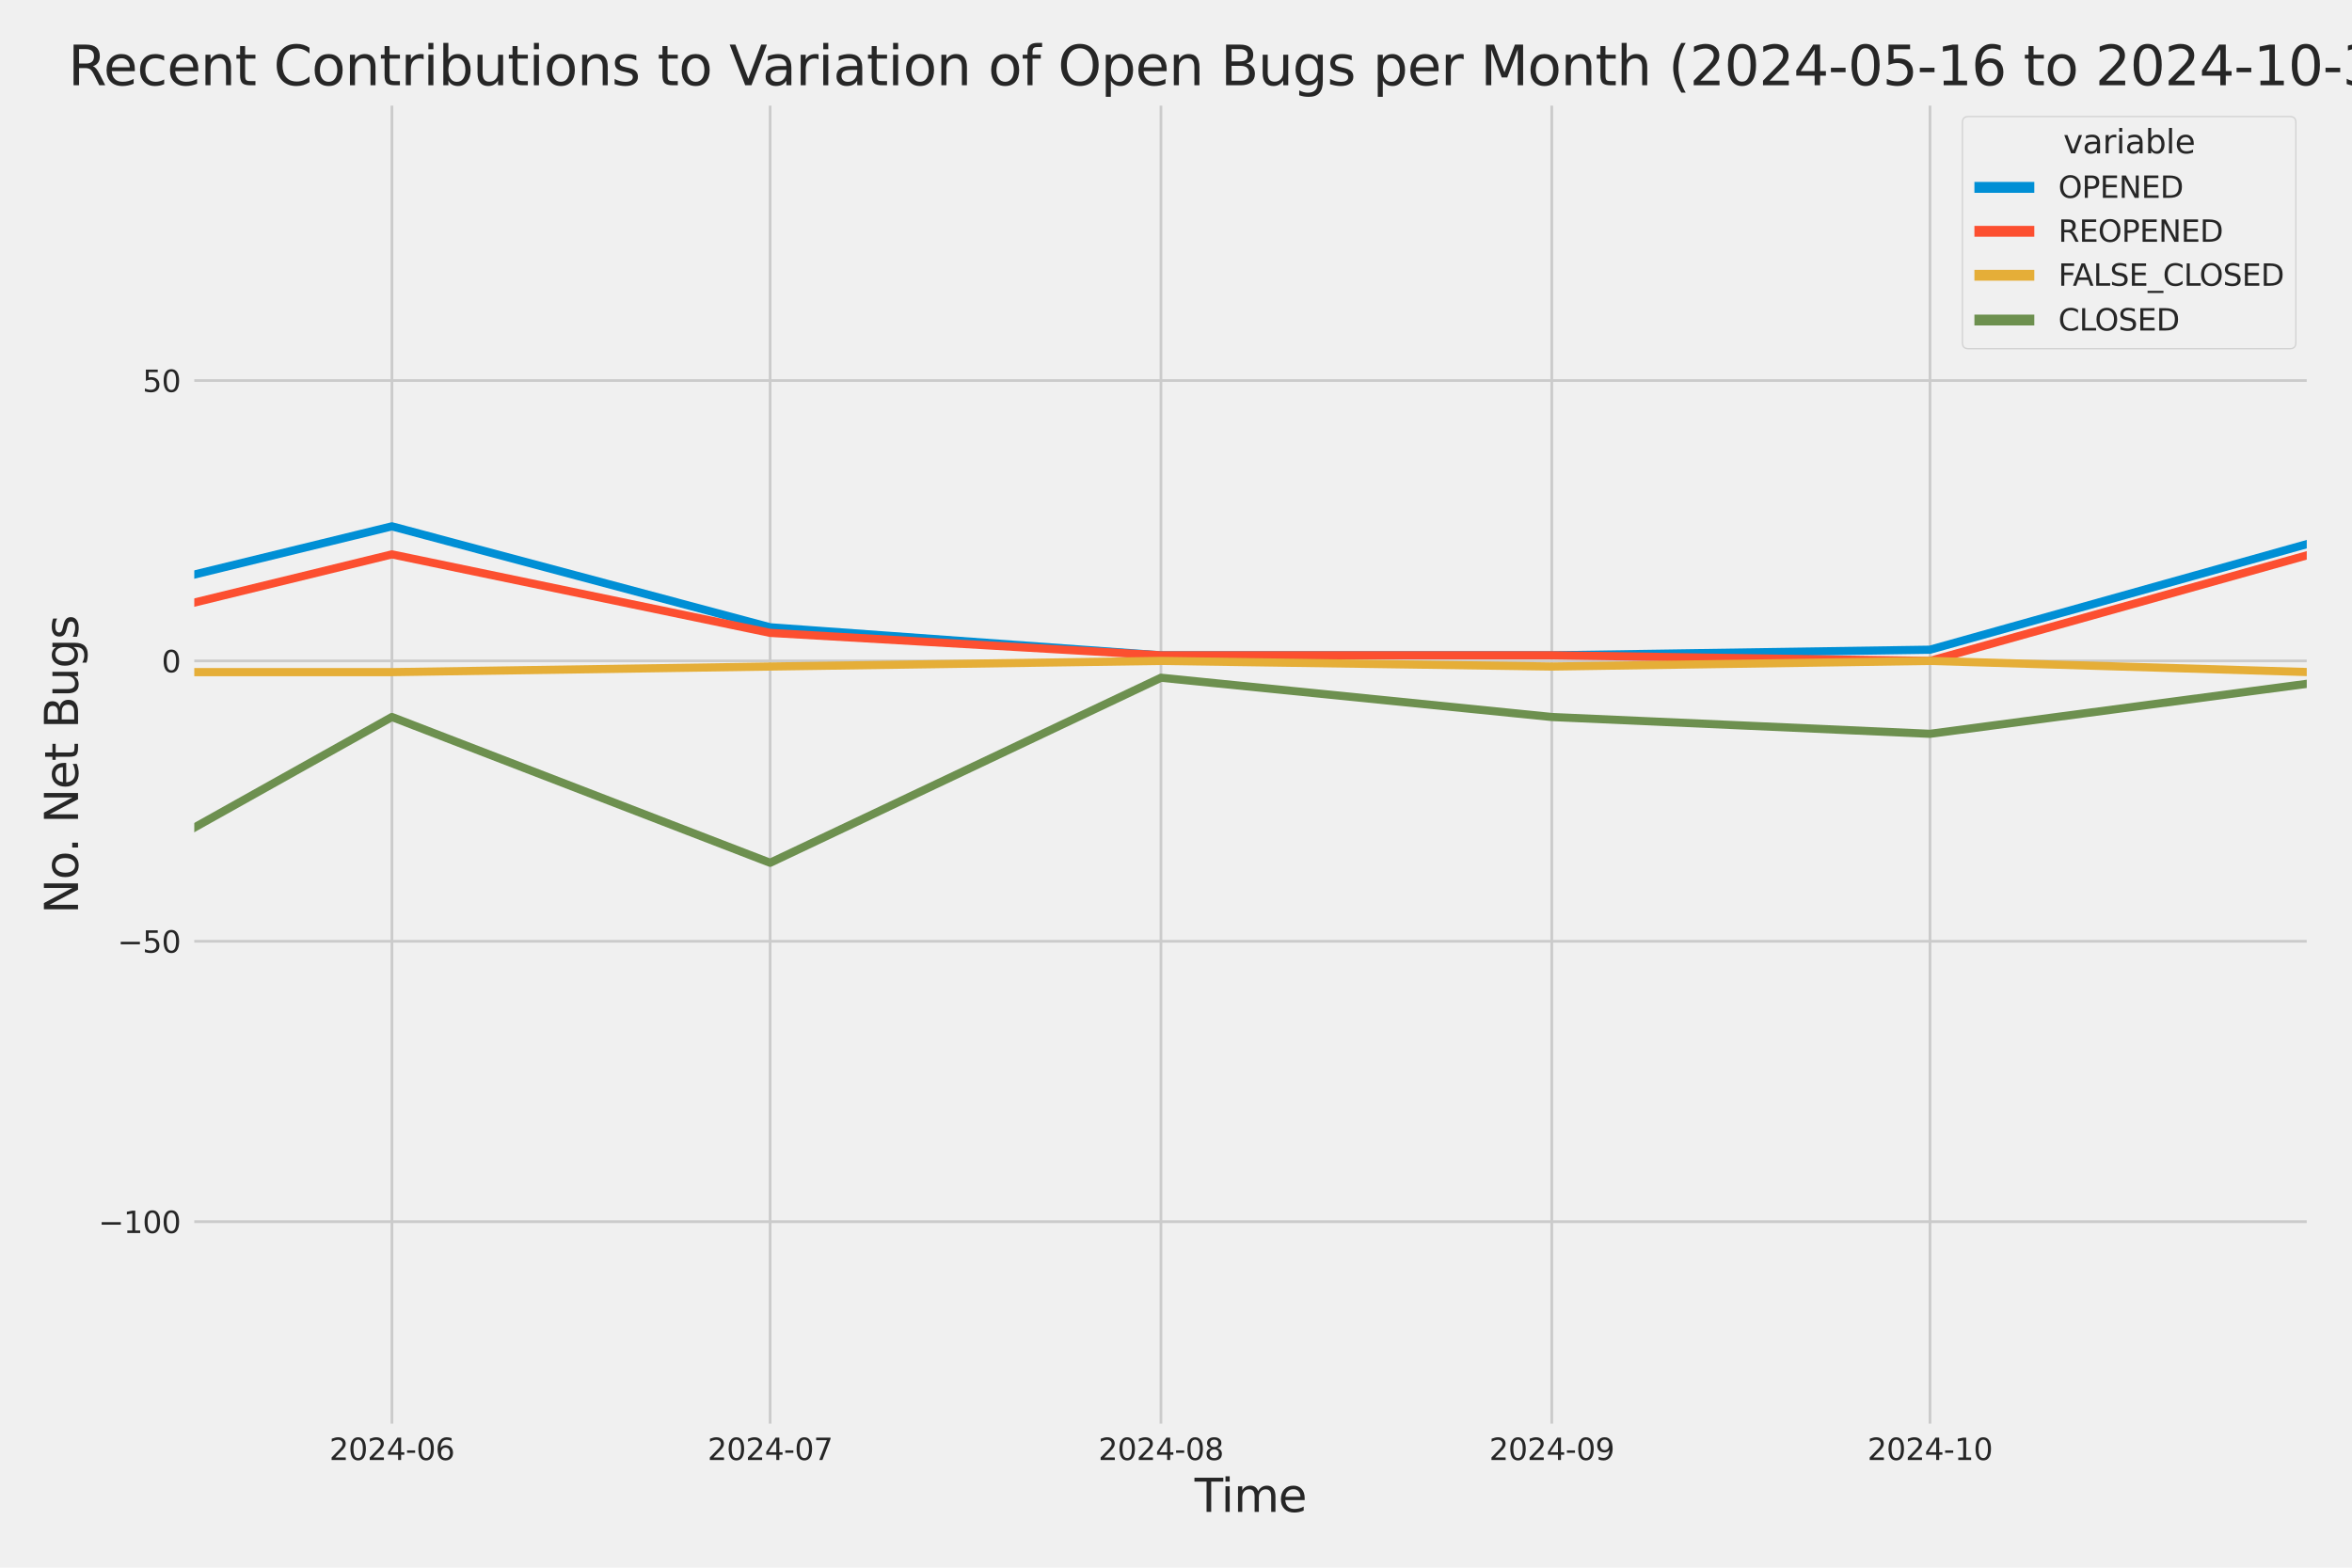 <?xml version="1.0" encoding="utf-8" standalone="no"?>
<!DOCTYPE svg PUBLIC "-//W3C//DTD SVG 1.1//EN"
  "http://www.w3.org/Graphics/SVG/1.1/DTD/svg11.dtd">
<svg xmlns:xlink="http://www.w3.org/1999/xlink" width="864pt" height="576pt" viewBox="0 0 864 576" xmlns="http://www.w3.org/2000/svg" version="1.1">
 <defs>
  <style type="text/css">*{stroke-linejoin: round; stroke-linecap: butt}</style>
 </defs>
 <g id="figure_1">
  <g id="patch_1">
   <path d="M 0 576 
L 864 576 
L 864 0 
L 0 0 
z
" style="fill: #f0f0f0"/>
  </g>
  <g id="axes_1">
   <g id="patch_2">
    <path d="M 69.87 524.58 
L 848.88 524.58 
L 848.88 37.32 
L 69.87 37.32 
z
" style="fill: #f0f0f0"/>
   </g>
   <g id="matplotlib.axis_1">
    <g id="xtick_1">
     <g id="line2d_1">
      <path d="M 143.97 524.58 
L 143.97 37.32 
" clip-path="url(#p9ae5515820)" style="fill: none; stroke: #cbcbcb"/>
     </g>
     <g id="text_1">
      <!-- 2024-06 -->
      <g style="fill: #262626" transform="translate(120.989 536.438)scale(0.11 -0.11)">
       <defs>
        <path id="DejaVuSans-32" d="M 1228 531 
L 3431 531 
L 3431 0 
L 469 0 
L 469 531 
Q 828 903 1448 1529 
Q 2069 2156 2228 2338 
Q 2531 2678 2651 2914 
Q 2772 3150 2772 3378 
Q 2772 3750 2511 3984 
Q 2250 4219 1831 4219 
Q 1534 4219 1204 4116 
Q 875 4013 500 3803 
L 500 4441 
Q 881 4594 1212 4672 
Q 1544 4750 1819 4750 
Q 2544 4750 2975 4387 
Q 3406 4025 3406 3419 
Q 3406 3131 3298 2873 
Q 3191 2616 2906 2266 
Q 2828 2175 2409 1742 
Q 1991 1309 1228 531 
z
" transform="scale(0.016)"/>
        <path id="DejaVuSans-30" d="M 2034 4250 
Q 1547 4250 1301 3770 
Q 1056 3291 1056 2328 
Q 1056 1369 1301 889 
Q 1547 409 2034 409 
Q 2525 409 2770 889 
Q 3016 1369 3016 2328 
Q 3016 3291 2770 3770 
Q 2525 4250 2034 4250 
z
M 2034 4750 
Q 2819 4750 3233 4129 
Q 3647 3509 3647 2328 
Q 3647 1150 3233 529 
Q 2819 -91 2034 -91 
Q 1250 -91 836 529 
Q 422 1150 422 2328 
Q 422 3509 836 4129 
Q 1250 4750 2034 4750 
z
" transform="scale(0.016)"/>
        <path id="DejaVuSans-34" d="M 2419 4116 
L 825 1625 
L 2419 1625 
L 2419 4116 
z
M 2253 4666 
L 3047 4666 
L 3047 1625 
L 3713 1625 
L 3713 1100 
L 3047 1100 
L 3047 0 
L 2419 0 
L 2419 1100 
L 313 1100 
L 313 1709 
L 2253 4666 
z
" transform="scale(0.016)"/>
        <path id="DejaVuSans-2d" d="M 313 2009 
L 1997 2009 
L 1997 1497 
L 313 1497 
L 313 2009 
z
" transform="scale(0.016)"/>
        <path id="DejaVuSans-36" d="M 2113 2584 
Q 1688 2584 1439 2293 
Q 1191 2003 1191 1497 
Q 1191 994 1439 701 
Q 1688 409 2113 409 
Q 2538 409 2786 701 
Q 3034 994 3034 1497 
Q 3034 2003 2786 2293 
Q 2538 2584 2113 2584 
z
M 3366 4563 
L 3366 3988 
Q 3128 4100 2886 4159 
Q 2644 4219 2406 4219 
Q 1781 4219 1451 3797 
Q 1122 3375 1075 2522 
Q 1259 2794 1537 2939 
Q 1816 3084 2150 3084 
Q 2853 3084 3261 2657 
Q 3669 2231 3669 1497 
Q 3669 778 3244 343 
Q 2819 -91 2113 -91 
Q 1303 -91 875 529 
Q 447 1150 447 2328 
Q 447 3434 972 4092 
Q 1497 4750 2381 4750 
Q 2619 4750 2861 4703 
Q 3103 4656 3366 4563 
z
" transform="scale(0.016)"/>
       </defs>
       <use xlink:href="#DejaVuSans-32"/>
       <use xlink:href="#DejaVuSans-30" x="63.623"/>
       <use xlink:href="#DejaVuSans-32" x="127.246"/>
       <use xlink:href="#DejaVuSans-34" x="190.869"/>
       <use xlink:href="#DejaVuSans-2d" x="254.492"/>
       <use xlink:href="#DejaVuSans-30" x="290.576"/>
       <use xlink:href="#DejaVuSans-36" x="354.199"/>
      </g>
     </g>
    </g>
    <g id="xtick_2">
     <g id="line2d_2">
      <path d="M 282.906 524.58 
L 282.906 37.32 
" clip-path="url(#p9ae5515820)" style="fill: none; stroke: #cbcbcb"/>
     </g>
     <g id="text_2">
      <!-- 2024-07 -->
      <g style="fill: #262626" transform="translate(259.926 536.438)scale(0.11 -0.11)">
       <defs>
        <path id="DejaVuSans-37" d="M 525 4666 
L 3525 4666 
L 3525 4397 
L 1831 0 
L 1172 0 
L 2766 4134 
L 525 4134 
L 525 4666 
z
" transform="scale(0.016)"/>
       </defs>
       <use xlink:href="#DejaVuSans-32"/>
       <use xlink:href="#DejaVuSans-30" x="63.623"/>
       <use xlink:href="#DejaVuSans-32" x="127.246"/>
       <use xlink:href="#DejaVuSans-34" x="190.869"/>
       <use xlink:href="#DejaVuSans-2d" x="254.492"/>
       <use xlink:href="#DejaVuSans-30" x="290.576"/>
       <use xlink:href="#DejaVuSans-37" x="354.199"/>
      </g>
     </g>
    </g>
    <g id="xtick_3">
     <g id="line2d_3">
      <path d="M 426.474 524.58 
L 426.474 37.32 
" clip-path="url(#p9ae5515820)" style="fill: none; stroke: #cbcbcb"/>
     </g>
     <g id="text_3">
      <!-- 2024-08 -->
      <g style="fill: #262626" transform="translate(403.493 536.438)scale(0.11 -0.11)">
       <defs>
        <path id="DejaVuSans-38" d="M 2034 2216 
Q 1584 2216 1326 1975 
Q 1069 1734 1069 1313 
Q 1069 891 1326 650 
Q 1584 409 2034 409 
Q 2484 409 2743 651 
Q 3003 894 3003 1313 
Q 3003 1734 2745 1975 
Q 2488 2216 2034 2216 
z
M 1403 2484 
Q 997 2584 770 2862 
Q 544 3141 544 3541 
Q 544 4100 942 4425 
Q 1341 4750 2034 4750 
Q 2731 4750 3128 4425 
Q 3525 4100 3525 3541 
Q 3525 3141 3298 2862 
Q 3072 2584 2669 2484 
Q 3125 2378 3379 2068 
Q 3634 1759 3634 1313 
Q 3634 634 3220 271 
Q 2806 -91 2034 -91 
Q 1263 -91 848 271 
Q 434 634 434 1313 
Q 434 1759 690 2068 
Q 947 2378 1403 2484 
z
M 1172 3481 
Q 1172 3119 1398 2916 
Q 1625 2713 2034 2713 
Q 2441 2713 2670 2916 
Q 2900 3119 2900 3481 
Q 2900 3844 2670 4047 
Q 2441 4250 2034 4250 
Q 1625 4250 1398 4047 
Q 1172 3844 1172 3481 
z
" transform="scale(0.016)"/>
       </defs>
       <use xlink:href="#DejaVuSans-32"/>
       <use xlink:href="#DejaVuSans-30" x="63.623"/>
       <use xlink:href="#DejaVuSans-32" x="127.246"/>
       <use xlink:href="#DejaVuSans-34" x="190.869"/>
       <use xlink:href="#DejaVuSans-2d" x="254.492"/>
       <use xlink:href="#DejaVuSans-30" x="290.576"/>
       <use xlink:href="#DejaVuSans-38" x="354.199"/>
      </g>
     </g>
    </g>
    <g id="xtick_4">
     <g id="line2d_4">
      <path d="M 570.042 524.58 
L 570.042 37.32 
" clip-path="url(#p9ae5515820)" style="fill: none; stroke: #cbcbcb"/>
     </g>
     <g id="text_4">
      <!-- 2024-09 -->
      <g style="fill: #262626" transform="translate(547.061 536.438)scale(0.11 -0.11)">
       <defs>
        <path id="DejaVuSans-39" d="M 703 97 
L 703 672 
Q 941 559 1184 500 
Q 1428 441 1663 441 
Q 2288 441 2617 861 
Q 2947 1281 2994 2138 
Q 2813 1869 2534 1725 
Q 2256 1581 1919 1581 
Q 1219 1581 811 2004 
Q 403 2428 403 3163 
Q 403 3881 828 4315 
Q 1253 4750 1959 4750 
Q 2769 4750 3195 4129 
Q 3622 3509 3622 2328 
Q 3622 1225 3098 567 
Q 2575 -91 1691 -91 
Q 1453 -91 1209 -44 
Q 966 3 703 97 
z
M 1959 2075 
Q 2384 2075 2632 2365 
Q 2881 2656 2881 3163 
Q 2881 3666 2632 3958 
Q 2384 4250 1959 4250 
Q 1534 4250 1286 3958 
Q 1038 3666 1038 3163 
Q 1038 2656 1286 2365 
Q 1534 2075 1959 2075 
z
" transform="scale(0.016)"/>
       </defs>
       <use xlink:href="#DejaVuSans-32"/>
       <use xlink:href="#DejaVuSans-30" x="63.623"/>
       <use xlink:href="#DejaVuSans-32" x="127.246"/>
       <use xlink:href="#DejaVuSans-34" x="190.869"/>
       <use xlink:href="#DejaVuSans-2d" x="254.492"/>
       <use xlink:href="#DejaVuSans-30" x="290.576"/>
       <use xlink:href="#DejaVuSans-39" x="354.199"/>
      </g>
     </g>
    </g>
    <g id="xtick_5">
     <g id="line2d_5">
      <path d="M 708.978 524.58 
L 708.978 37.32 
" clip-path="url(#p9ae5515820)" style="fill: none; stroke: #cbcbcb"/>
     </g>
     <g id="text_5">
      <!-- 2024-10 -->
      <g style="fill: #262626" transform="translate(685.998 536.438)scale(0.11 -0.11)">
       <defs>
        <path id="DejaVuSans-31" d="M 794 531 
L 1825 531 
L 1825 4091 
L 703 3866 
L 703 4441 
L 1819 4666 
L 2450 4666 
L 2450 531 
L 3481 531 
L 3481 0 
L 794 0 
L 794 531 
z
" transform="scale(0.016)"/>
       </defs>
       <use xlink:href="#DejaVuSans-32"/>
       <use xlink:href="#DejaVuSans-30" x="63.623"/>
       <use xlink:href="#DejaVuSans-32" x="127.246"/>
       <use xlink:href="#DejaVuSans-34" x="190.869"/>
       <use xlink:href="#DejaVuSans-2d" x="254.492"/>
       <use xlink:href="#DejaVuSans-31" x="290.576"/>
       <use xlink:href="#DejaVuSans-30" x="354.199"/>
      </g>
     </g>
    </g>
    <g id="text_6">
     <!-- Time -->
     <g style="fill: #262626" transform="translate(438.823 555.491)scale(0.168 -0.168)">
      <defs>
       <path id="DejaVuSans-54" d="M -19 4666 
L 3928 4666 
L 3928 4134 
L 2272 4134 
L 2272 0 
L 1638 0 
L 1638 4134 
L -19 4134 
L -19 4666 
z
" transform="scale(0.016)"/>
       <path id="DejaVuSans-69" d="M 603 3500 
L 1178 3500 
L 1178 0 
L 603 0 
L 603 3500 
z
M 603 4863 
L 1178 4863 
L 1178 4134 
L 603 4134 
L 603 4863 
z
" transform="scale(0.016)"/>
       <path id="DejaVuSans-6d" d="M 3328 2828 
Q 3544 3216 3844 3400 
Q 4144 3584 4550 3584 
Q 5097 3584 5394 3201 
Q 5691 2819 5691 2113 
L 5691 0 
L 5113 0 
L 5113 2094 
Q 5113 2597 4934 2840 
Q 4756 3084 4391 3084 
Q 3944 3084 3684 2787 
Q 3425 2491 3425 1978 
L 3425 0 
L 2847 0 
L 2847 2094 
Q 2847 2600 2669 2842 
Q 2491 3084 2119 3084 
Q 1678 3084 1418 2786 
Q 1159 2488 1159 1978 
L 1159 0 
L 581 0 
L 581 3500 
L 1159 3500 
L 1159 2956 
Q 1356 3278 1631 3431 
Q 1906 3584 2284 3584 
Q 2666 3584 2933 3390 
Q 3200 3197 3328 2828 
z
" transform="scale(0.016)"/>
       <path id="DejaVuSans-65" d="M 3597 1894 
L 3597 1613 
L 953 1613 
Q 991 1019 1311 708 
Q 1631 397 2203 397 
Q 2534 397 2845 478 
Q 3156 559 3463 722 
L 3463 178 
Q 3153 47 2828 -22 
Q 2503 -91 2169 -91 
Q 1331 -91 842 396 
Q 353 884 353 1716 
Q 353 2575 817 3079 
Q 1281 3584 2069 3584 
Q 2775 3584 3186 3129 
Q 3597 2675 3597 1894 
z
M 3022 2063 
Q 3016 2534 2758 2815 
Q 2500 3097 2075 3097 
Q 1594 3097 1305 2825 
Q 1016 2553 972 2059 
L 3022 2063 
z
" transform="scale(0.016)"/>
      </defs>
      <use xlink:href="#DejaVuSans-54"/>
      <use xlink:href="#DejaVuSans-69" x="57.959"/>
      <use xlink:href="#DejaVuSans-6d" x="85.742"/>
      <use xlink:href="#DejaVuSans-65" x="183.154"/>
     </g>
    </g>
   </g>
   <g id="matplotlib.axis_2">
    <g id="ytick_1">
     <g id="line2d_6">
      <path d="M 69.87 448.864 
L 848.88 448.864 
" clip-path="url(#p9ae5515820)" style="fill: none; stroke: #cbcbcb"/>
     </g>
     <g id="text_7">
      <!-- −100 -->
      <g style="fill: #262626" transform="translate(36.156 453.043)scale(0.11 -0.11)">
       <defs>
        <path id="DejaVuSans-2212" d="M 678 2272 
L 4684 2272 
L 4684 1741 
L 678 1741 
L 678 2272 
z
" transform="scale(0.016)"/>
       </defs>
       <use xlink:href="#DejaVuSans-2212"/>
       <use xlink:href="#DejaVuSans-31" x="83.789"/>
       <use xlink:href="#DejaVuSans-30" x="147.412"/>
       <use xlink:href="#DejaVuSans-30" x="211.035"/>
      </g>
     </g>
    </g>
    <g id="ytick_2">
     <g id="line2d_7">
      <path d="M 69.87 345.849 
L 848.88 345.849 
" clip-path="url(#p9ae5515820)" style="fill: none; stroke: #cbcbcb"/>
     </g>
     <g id="text_8">
      <!-- −50 -->
      <g style="fill: #262626" transform="translate(43.155 350.028)scale(0.11 -0.11)">
       <defs>
        <path id="DejaVuSans-35" d="M 691 4666 
L 3169 4666 
L 3169 4134 
L 1269 4134 
L 1269 2991 
Q 1406 3038 1543 3061 
Q 1681 3084 1819 3084 
Q 2600 3084 3056 2656 
Q 3513 2228 3513 1497 
Q 3513 744 3044 326 
Q 2575 -91 1722 -91 
Q 1428 -91 1123 -41 
Q 819 9 494 109 
L 494 744 
Q 775 591 1075 516 
Q 1375 441 1709 441 
Q 2250 441 2565 725 
Q 2881 1009 2881 1497 
Q 2881 1984 2565 2268 
Q 2250 2553 1709 2553 
Q 1456 2553 1204 2497 
Q 953 2441 691 2322 
L 691 4666 
z
" transform="scale(0.016)"/>
       </defs>
       <use xlink:href="#DejaVuSans-2212"/>
       <use xlink:href="#DejaVuSans-35" x="83.789"/>
       <use xlink:href="#DejaVuSans-30" x="147.412"/>
      </g>
     </g>
    </g>
    <g id="ytick_3">
     <g id="line2d_8">
      <path d="M 69.87 242.835 
L 848.88 242.835 
" clip-path="url(#p9ae5515820)" style="fill: none; stroke: #cbcbcb"/>
     </g>
     <g id="text_9">
      <!-- 0 -->
      <g style="fill: #262626" transform="translate(59.371 247.014)scale(0.11 -0.11)">
       <use xlink:href="#DejaVuSans-30"/>
      </g>
     </g>
    </g>
    <g id="ytick_4">
     <g id="line2d_9">
      <path d="M 69.87 139.82 
L 848.88 139.82 
" clip-path="url(#p9ae5515820)" style="fill: none; stroke: #cbcbcb"/>
     </g>
     <g id="text_10">
      <!-- 50 -->
      <g style="fill: #262626" transform="translate(52.373 143.999)scale(0.11 -0.11)">
       <use xlink:href="#DejaVuSans-35"/>
       <use xlink:href="#DejaVuSans-30" x="63.623"/>
      </g>
     </g>
    </g>
    <g id="text_11">
     <!-- No. Net Bugs -->
     <g style="fill: #262626" transform="translate(28.662 335.777)rotate(-90)scale(0.168 -0.168)">
      <defs>
       <path id="DejaVuSans-4e" d="M 628 4666 
L 1478 4666 
L 3547 763 
L 3547 4666 
L 4159 4666 
L 4159 0 
L 3309 0 
L 1241 3903 
L 1241 0 
L 628 0 
L 628 4666 
z
" transform="scale(0.016)"/>
       <path id="DejaVuSans-6f" d="M 1959 3097 
Q 1497 3097 1228 2736 
Q 959 2375 959 1747 
Q 959 1119 1226 758 
Q 1494 397 1959 397 
Q 2419 397 2687 759 
Q 2956 1122 2956 1747 
Q 2956 2369 2687 2733 
Q 2419 3097 1959 3097 
z
M 1959 3584 
Q 2709 3584 3137 3096 
Q 3566 2609 3566 1747 
Q 3566 888 3137 398 
Q 2709 -91 1959 -91 
Q 1206 -91 779 398 
Q 353 888 353 1747 
Q 353 2609 779 3096 
Q 1206 3584 1959 3584 
z
" transform="scale(0.016)"/>
       <path id="DejaVuSans-2e" d="M 684 794 
L 1344 794 
L 1344 0 
L 684 0 
L 684 794 
z
" transform="scale(0.016)"/>
       <path id="DejaVuSans-20" transform="scale(0.016)"/>
       <path id="DejaVuSans-74" d="M 1172 4494 
L 1172 3500 
L 2356 3500 
L 2356 3053 
L 1172 3053 
L 1172 1153 
Q 1172 725 1289 603 
Q 1406 481 1766 481 
L 2356 481 
L 2356 0 
L 1766 0 
Q 1100 0 847 248 
Q 594 497 594 1153 
L 594 3053 
L 172 3053 
L 172 3500 
L 594 3500 
L 594 4494 
L 1172 4494 
z
" transform="scale(0.016)"/>
       <path id="DejaVuSans-42" d="M 1259 2228 
L 1259 519 
L 2272 519 
Q 2781 519 3026 730 
Q 3272 941 3272 1375 
Q 3272 1813 3026 2020 
Q 2781 2228 2272 2228 
L 1259 2228 
z
M 1259 4147 
L 1259 2741 
L 2194 2741 
Q 2656 2741 2882 2914 
Q 3109 3088 3109 3444 
Q 3109 3797 2882 3972 
Q 2656 4147 2194 4147 
L 1259 4147 
z
M 628 4666 
L 2241 4666 
Q 2963 4666 3353 4366 
Q 3744 4066 3744 3513 
Q 3744 3084 3544 2831 
Q 3344 2578 2956 2516 
Q 3422 2416 3680 2098 
Q 3938 1781 3938 1306 
Q 3938 681 3513 340 
Q 3088 0 2303 0 
L 628 0 
L 628 4666 
z
" transform="scale(0.016)"/>
       <path id="DejaVuSans-75" d="M 544 1381 
L 544 3500 
L 1119 3500 
L 1119 1403 
Q 1119 906 1312 657 
Q 1506 409 1894 409 
Q 2359 409 2629 706 
Q 2900 1003 2900 1516 
L 2900 3500 
L 3475 3500 
L 3475 0 
L 2900 0 
L 2900 538 
Q 2691 219 2414 64 
Q 2138 -91 1772 -91 
Q 1169 -91 856 284 
Q 544 659 544 1381 
z
M 1991 3584 
L 1991 3584 
z
" transform="scale(0.016)"/>
       <path id="DejaVuSans-67" d="M 2906 1791 
Q 2906 2416 2648 2759 
Q 2391 3103 1925 3103 
Q 1463 3103 1205 2759 
Q 947 2416 947 1791 
Q 947 1169 1205 825 
Q 1463 481 1925 481 
Q 2391 481 2648 825 
Q 2906 1169 2906 1791 
z
M 3481 434 
Q 3481 -459 3084 -895 
Q 2688 -1331 1869 -1331 
Q 1566 -1331 1297 -1286 
Q 1028 -1241 775 -1147 
L 775 -588 
Q 1028 -725 1275 -790 
Q 1522 -856 1778 -856 
Q 2344 -856 2625 -561 
Q 2906 -266 2906 331 
L 2906 616 
Q 2728 306 2450 153 
Q 2172 0 1784 0 
Q 1141 0 747 490 
Q 353 981 353 1791 
Q 353 2603 747 3093 
Q 1141 3584 1784 3584 
Q 2172 3584 2450 3431 
Q 2728 3278 2906 2969 
L 2906 3500 
L 3481 3500 
L 3481 434 
z
" transform="scale(0.016)"/>
       <path id="DejaVuSans-73" d="M 2834 3397 
L 2834 2853 
Q 2591 2978 2328 3040 
Q 2066 3103 1784 3103 
Q 1356 3103 1142 2972 
Q 928 2841 928 2578 
Q 928 2378 1081 2264 
Q 1234 2150 1697 2047 
L 1894 2003 
Q 2506 1872 2764 1633 
Q 3022 1394 3022 966 
Q 3022 478 2636 193 
Q 2250 -91 1575 -91 
Q 1294 -91 989 -36 
Q 684 19 347 128 
L 347 722 
Q 666 556 975 473 
Q 1284 391 1588 391 
Q 1994 391 2212 530 
Q 2431 669 2431 922 
Q 2431 1156 2273 1281 
Q 2116 1406 1581 1522 
L 1381 1569 
Q 847 1681 609 1914 
Q 372 2147 372 2553 
Q 372 3047 722 3315 
Q 1072 3584 1716 3584 
Q 2034 3584 2315 3537 
Q 2597 3491 2834 3397 
z
" transform="scale(0.016)"/>
      </defs>
      <use xlink:href="#DejaVuSans-4e"/>
      <use xlink:href="#DejaVuSans-6f" x="74.805"/>
      <use xlink:href="#DejaVuSans-2e" x="134.236"/>
      <use xlink:href="#DejaVuSans-20" x="166.023"/>
      <use xlink:href="#DejaVuSans-4e" x="197.811"/>
      <use xlink:href="#DejaVuSans-65" x="272.615"/>
      <use xlink:href="#DejaVuSans-74" x="334.139"/>
      <use xlink:href="#DejaVuSans-20" x="373.348"/>
      <use xlink:href="#DejaVuSans-42" x="405.135"/>
      <use xlink:href="#DejaVuSans-75" x="473.738"/>
      <use xlink:href="#DejaVuSans-67" x="537.117"/>
      <use xlink:href="#DejaVuSans-73" x="600.594"/>
     </g>
    </g>
   </g>
   <g id="PolyCollection_1">
    <path d="M -13388.454 228.412 
L -13388.454 228.412 
L -13249.518 226.352 
L -13105.95 230.473 
L -12962.382 238.714 
L -12823.446 162.483 
L -12679.878 189.267 
L -12540.941 185.146 
L -12397.373 213.99 
L -12253.806 121.277 
L -12124.131 207.809 
L -11980.564 185.146 
L -11841.627 205.749 
L -11698.059 189.267 
L -11559.123 172.784 
L -11415.555 220.171 
L -11271.987 218.111 
L -11133.05 224.292 
L -10989.483 98.614 
L -10850.546 176.905 
L -10706.978 220.171 
L -10563.41 224.292 
L -10433.736 226.352 
L -10290.168 230.473 
L -10151.232 211.93 
L -10007.664 213.99 
L -9868.727 216.051 
L -9725.16 220.171 
L -9581.592 216.051 
L -9442.655 230.473 
L -9299.087 170.724 
L -9160.151 183.086 
L -9016.583 216.051 
L -8873.015 230.473 
L -8743.341 203.689 
L -8599.773 201.629 
L -8460.837 193.387 
L -8317.269 148.061 
L -8178.332 98.614 
L -8034.764 193.387 
L -7891.197 191.327 
L -7752.26 203.689 
L -7608.692 205.749 
L -7469.756 158.362 
L -7326.188 84.192 
L -7182.62 197.508 
L -7048.315 209.87 
L -6904.747 183.086 
L -6765.81 226.352 
L -6622.242 176.905 
L -6483.306 183.086 
L -6339.738 110.976 
L -6196.17 199.568 
L -6057.234 150.121 
L -5913.666 168.664 
L -5774.729 181.026 
L -5631.161 59.468 
L -5487.594 164.543 
L -5357.919 178.965 
L -5214.352 158.362 
L -5075.415 172.784 
L -4931.847 170.724 
L -4792.911 172.784 
L -4649.343 166.604 
L -4505.775 185.146 
L -4366.838 178.965 
L -4223.271 139.82 
L -4084.334 61.528 
L -3940.766 187.207 
L -3797.198 172.784 
L -3667.524 205.749 
L -3523.957 92.433 
L -3385.02 106.855 
L -3241.452 170.724 
L -3102.516 127.458 
L -2958.948 160.423 
L -2815.38 185.146 
L -2676.443 187.207 
L -2532.875 205.749 
L -2393.939 209.87 
L -2250.371 226.352 
L -2106.803 216.051 
L -1977.129 220.171 
L -1833.561 216.051 
L -1694.625 220.171 
L -1551.057 220.171 
L -1412.12 205.749 
L -1268.553 218.111 
L -1124.985 228.412 
L -986.048 236.654 
L -842.48 222.232 
L -703.544 197.508 
L -559.976 213.99 
L -416.408 238.714 
L -282.103 242.835 
L -138.535 187.207 
L 0.402 228.412 
L 143.969 193.387 
L 282.906 230.473 
L 426.474 240.774 
L 570.042 240.774 
L 708.978 238.714 
L 848.687 199.568 
L 848.687 199.568 
L 848.687 199.568 
L 708.978 238.714 
L 570.042 240.774 
L 426.474 240.774 
L 282.906 230.473 
L 143.969 193.387 
L 0.402 228.412 
L -138.535 187.207 
L -282.103 242.835 
L -416.408 238.714 
L -559.976 213.99 
L -703.544 197.508 
L -842.48 222.232 
L -986.048 236.654 
L -1124.985 228.412 
L -1268.553 218.111 
L -1412.12 205.749 
L -1551.057 220.171 
L -1694.625 220.171 
L -1833.561 216.051 
L -1977.129 220.171 
L -2106.803 216.051 
L -2250.371 226.352 
L -2393.939 209.87 
L -2532.875 205.749 
L -2676.443 187.207 
L -2815.38 185.146 
L -2958.948 160.423 
L -3102.516 127.458 
L -3241.452 170.724 
L -3385.02 106.855 
L -3523.957 92.433 
L -3667.524 205.749 
L -3797.198 172.784 
L -3940.766 187.207 
L -4084.334 61.528 
L -4223.271 139.82 
L -4366.838 178.965 
L -4505.775 185.146 
L -4649.343 166.604 
L -4792.911 172.784 
L -4931.847 170.724 
L -5075.415 172.784 
L -5214.352 158.362 
L -5357.919 178.965 
L -5487.594 164.543 
L -5631.161 59.468 
L -5774.729 181.026 
L -5913.666 168.664 
L -6057.234 150.121 
L -6196.17 199.568 
L -6339.738 110.976 
L -6483.306 183.086 
L -6622.242 176.905 
L -6765.81 226.352 
L -6904.747 183.086 
L -7048.315 209.87 
L -7182.62 197.508 
L -7326.188 84.192 
L -7469.756 158.362 
L -7608.692 205.749 
L -7752.26 203.689 
L -7891.197 191.327 
L -8034.764 193.387 
L -8178.332 98.614 
L -8317.269 148.061 
L -8460.837 193.387 
L -8599.773 201.629 
L -8743.341 203.689 
L -8873.015 230.473 
L -9016.583 216.051 
L -9160.151 183.086 
L -9299.087 170.724 
L -9442.655 230.473 
L -9581.592 216.051 
L -9725.16 220.171 
L -9868.727 216.051 
L -10007.664 213.99 
L -10151.232 211.93 
L -10290.168 230.473 
L -10433.736 226.352 
L -10563.41 224.292 
L -10706.978 220.171 
L -10850.546 176.905 
L -10989.483 98.614 
L -11133.05 224.292 
L -11271.987 218.111 
L -11415.555 220.171 
L -11559.123 172.784 
L -11698.059 189.267 
L -11841.627 205.749 
L -11980.564 185.146 
L -12124.131 207.809 
L -12253.806 121.277 
L -12397.373 213.99 
L -12540.941 185.146 
L -12679.878 189.267 
L -12823.446 162.483 
L -12962.382 238.714 
L -13105.95 230.473 
L -13249.518 226.352 
L -13388.454 228.412 
z
" clip-path="url(#p9ae5515820)" style="fill: #008fd5; fill-opacity: 0.2; stroke: #008fd5; stroke-opacity: 0.2; stroke-width: 0.5"/>
   </g>
   <g id="PolyCollection_2">
    <path d="M -13388.454 242.835 
L -13388.454 242.835 
L -13249.518 242.835 
L -13105.95 242.835 
L -12962.382 242.835 
L -12823.446 242.835 
L -12679.878 236.654 
L -12540.941 242.835 
L -12397.373 242.835 
L -12253.806 236.654 
L -12124.131 242.835 
L -11980.564 242.835 
L -11841.627 238.714 
L -11698.059 242.835 
L -11559.123 240.774 
L -11415.555 242.835 
L -11271.987 238.714 
L -11133.05 240.774 
L -10989.483 207.809 
L -10850.546 230.473 
L -10706.978 242.835 
L -10563.41 242.835 
L -10433.736 242.835 
L -10290.168 242.835 
L -10151.232 242.835 
L -10007.664 240.774 
L -9868.727 242.835 
L -9725.16 242.835 
L -9581.592 238.714 
L -9442.655 238.714 
L -9299.087 242.835 
L -9160.151 242.835 
L -9016.583 238.714 
L -8873.015 242.835 
L -8743.341 236.654 
L -8599.773 242.835 
L -8460.837 242.835 
L -8317.269 230.473 
L -8178.332 218.111 
L -8034.764 238.714 
L -7891.197 240.774 
L -7752.26 240.774 
L -7608.692 232.533 
L -7469.756 238.714 
L -7326.188 224.292 
L -7182.62 242.835 
L -7048.315 242.835 
L -6904.747 240.774 
L -6765.81 242.835 
L -6622.242 242.835 
L -6483.306 238.714 
L -6339.738 236.654 
L -6196.17 238.714 
L -6057.234 242.835 
L -5913.666 234.593 
L -5774.729 232.533 
L -5631.161 240.774 
L -5487.594 234.593 
L -5357.919 232.533 
L -5214.352 218.111 
L -5075.415 224.292 
L -4931.847 240.774 
L -4792.911 240.774 
L -4649.343 236.654 
L -4505.775 234.593 
L -4366.838 242.835 
L -4223.271 213.99 
L -4084.334 242.835 
L -3940.766 216.051 
L -3797.198 240.774 
L -3667.524 234.593 
L -3523.957 234.593 
L -3385.02 232.533 
L -3241.452 242.835 
L -3102.516 201.629 
L -2958.948 230.473 
L -2815.38 232.533 
L -2676.443 224.292 
L -2532.875 226.352 
L -2393.939 224.292 
L -2250.371 240.774 
L -2106.803 232.533 
L -1977.129 238.714 
L -1833.561 230.473 
L -1694.625 242.835 
L -1551.057 234.593 
L -1412.12 240.774 
L -1268.553 242.835 
L -1124.985 242.835 
L -986.048 242.835 
L -842.48 242.835 
L -703.544 242.835 
L -559.976 242.835 
L -416.408 242.835 
L -282.103 242.835 
L -138.535 242.835 
L 0.402 238.714 
L 143.969 203.689 
L 282.906 232.533 
L 426.474 240.774 
L 570.042 240.774 
L 708.978 242.835 
L 848.687 203.689 
L 848.687 203.689 
L 848.687 203.689 
L 708.978 242.835 
L 570.042 240.774 
L 426.474 240.774 
L 282.906 232.533 
L 143.969 203.689 
L 0.402 238.714 
L -138.535 242.835 
L -282.103 242.835 
L -416.408 242.835 
L -559.976 242.835 
L -703.544 242.835 
L -842.48 242.835 
L -986.048 242.835 
L -1124.985 242.835 
L -1268.553 242.835 
L -1412.12 240.774 
L -1551.057 234.593 
L -1694.625 242.835 
L -1833.561 230.473 
L -1977.129 238.714 
L -2106.803 232.533 
L -2250.371 240.774 
L -2393.939 224.292 
L -2532.875 226.352 
L -2676.443 224.292 
L -2815.38 232.533 
L -2958.948 230.473 
L -3102.516 201.629 
L -3241.452 242.835 
L -3385.02 232.533 
L -3523.957 234.593 
L -3667.524 234.593 
L -3797.198 240.774 
L -3940.766 216.051 
L -4084.334 242.835 
L -4223.271 213.99 
L -4366.838 242.835 
L -4505.775 234.593 
L -4649.343 236.654 
L -4792.911 240.774 
L -4931.847 240.774 
L -5075.415 224.292 
L -5214.352 218.111 
L -5357.919 232.533 
L -5487.594 234.593 
L -5631.161 240.774 
L -5774.729 232.533 
L -5913.666 234.593 
L -6057.234 242.835 
L -6196.17 238.714 
L -6339.738 236.654 
L -6483.306 238.714 
L -6622.242 242.835 
L -6765.81 242.835 
L -6904.747 240.774 
L -7048.315 242.835 
L -7182.62 242.835 
L -7326.188 224.292 
L -7469.756 238.714 
L -7608.692 232.533 
L -7752.26 240.774 
L -7891.197 240.774 
L -8034.764 238.714 
L -8178.332 218.111 
L -8317.269 230.473 
L -8460.837 242.835 
L -8599.773 242.835 
L -8743.341 236.654 
L -8873.015 242.835 
L -9016.583 238.714 
L -9160.151 242.835 
L -9299.087 242.835 
L -9442.655 238.714 
L -9581.592 238.714 
L -9725.16 242.835 
L -9868.727 242.835 
L -10007.664 240.774 
L -10151.232 242.835 
L -10290.168 242.835 
L -10433.736 242.835 
L -10563.41 242.835 
L -10706.978 242.835 
L -10850.546 230.473 
L -10989.483 207.809 
L -11133.05 240.774 
L -11271.987 238.714 
L -11415.555 242.835 
L -11559.123 240.774 
L -11698.059 242.835 
L -11841.627 238.714 
L -11980.564 242.835 
L -12124.131 242.835 
L -12253.806 236.654 
L -12397.373 242.835 
L -12540.941 242.835 
L -12679.878 236.654 
L -12823.446 242.835 
L -12962.382 242.835 
L -13105.95 242.835 
L -13249.518 242.835 
L -13388.454 242.835 
z
" clip-path="url(#p9ae5515820)" style="fill: #fc4f30; fill-opacity: 0.2; stroke: #fc4f30; stroke-opacity: 0.2; stroke-width: 0.5"/>
   </g>
   <g id="PolyCollection_3">
    <path d="M -13388.454 242.835 
L -13388.454 242.835 
L -13249.518 242.835 
L -13105.95 242.835 
L -12962.382 242.835 
L -12823.446 242.835 
L -12679.878 246.955 
L -12540.941 242.835 
L -12397.373 242.835 
L -12253.806 246.955 
L -12124.131 242.835 
L -11980.564 242.835 
L -11841.627 246.955 
L -11698.059 242.835 
L -11559.123 242.835 
L -11415.555 242.835 
L -11271.987 244.895 
L -11133.05 244.895 
L -10989.483 269.618 
L -10850.546 246.955 
L -10706.978 242.835 
L -10563.41 242.835 
L -10433.736 242.835 
L -10290.168 242.835 
L -10151.232 242.835 
L -10007.664 244.895 
L -9868.727 242.835 
L -9725.16 242.835 
L -9581.592 244.895 
L -9442.655 244.895 
L -9299.087 242.835 
L -9160.151 242.835 
L -9016.583 242.835 
L -8873.015 242.835 
L -8743.341 246.955 
L -8599.773 242.835 
L -8460.837 242.835 
L -8317.269 251.076 
L -8178.332 265.498 
L -8034.764 246.955 
L -7891.197 244.895 
L -7752.26 242.835 
L -7608.692 246.955 
L -7469.756 246.955 
L -7326.188 257.257 
L -7182.62 242.835 
L -7048.315 242.835 
L -6904.747 244.895 
L -6765.81 242.835 
L -6622.242 242.835 
L -6483.306 242.835 
L -6339.738 249.015 
L -6196.17 244.895 
L -6057.234 242.835 
L -5913.666 249.015 
L -5774.729 242.835 
L -5631.161 244.895 
L -5487.594 246.955 
L -5357.919 251.076 
L -5214.352 255.196 
L -5075.415 255.196 
L -4931.847 244.895 
L -4792.911 244.895 
L -4649.343 246.955 
L -4505.775 244.895 
L -4366.838 242.835 
L -4223.271 257.257 
L -4084.334 242.835 
L -3940.766 253.136 
L -3797.198 244.895 
L -3667.524 251.076 
L -3523.957 246.955 
L -3385.02 246.955 
L -3241.452 242.835 
L -3102.516 281.98 
L -2958.948 249.015 
L -2815.38 249.015 
L -2676.443 251.076 
L -2532.875 246.955 
L -2393.939 257.257 
L -2250.371 244.895 
L -2106.803 244.895 
L -1977.129 242.835 
L -1833.561 251.076 
L -1694.625 242.835 
L -1551.057 244.895 
L -1412.12 242.835 
L -1268.553 242.835 
L -1124.985 242.835 
L -986.048 242.835 
L -842.48 242.835 
L -703.544 242.835 
L -559.976 242.835 
L -416.408 242.835 
L -282.103 242.835 
L -138.535 242.835 
L 0.402 246.955 
L 143.969 246.955 
L 282.906 244.895 
L 426.474 242.835 
L 570.042 244.895 
L 708.978 242.835 
L 848.687 246.955 
L 848.687 246.955 
L 848.687 246.955 
L 708.978 242.835 
L 570.042 244.895 
L 426.474 242.835 
L 282.906 244.895 
L 143.969 246.955 
L 0.402 246.955 
L -138.535 242.835 
L -282.103 242.835 
L -416.408 242.835 
L -559.976 242.835 
L -703.544 242.835 
L -842.48 242.835 
L -986.048 242.835 
L -1124.985 242.835 
L -1268.553 242.835 
L -1412.12 242.835 
L -1551.057 244.895 
L -1694.625 242.835 
L -1833.561 251.076 
L -1977.129 242.835 
L -2106.803 244.895 
L -2250.371 244.895 
L -2393.939 257.257 
L -2532.875 246.955 
L -2676.443 251.076 
L -2815.38 249.015 
L -2958.948 249.015 
L -3102.516 281.98 
L -3241.452 242.835 
L -3385.02 246.955 
L -3523.957 246.955 
L -3667.524 251.076 
L -3797.198 244.895 
L -3940.766 253.136 
L -4084.334 242.835 
L -4223.271 257.257 
L -4366.838 242.835 
L -4505.775 244.895 
L -4649.343 246.955 
L -4792.911 244.895 
L -4931.847 244.895 
L -5075.415 255.196 
L -5214.352 255.196 
L -5357.919 251.076 
L -5487.594 246.955 
L -5631.161 244.895 
L -5774.729 242.835 
L -5913.666 249.015 
L -6057.234 242.835 
L -6196.17 244.895 
L -6339.738 249.015 
L -6483.306 242.835 
L -6622.242 242.835 
L -6765.81 242.835 
L -6904.747 244.895 
L -7048.315 242.835 
L -7182.62 242.835 
L -7326.188 257.257 
L -7469.756 246.955 
L -7608.692 246.955 
L -7752.26 242.835 
L -7891.197 244.895 
L -8034.764 246.955 
L -8178.332 265.498 
L -8317.269 251.076 
L -8460.837 242.835 
L -8599.773 242.835 
L -8743.341 246.955 
L -8873.015 242.835 
L -9016.583 242.835 
L -9160.151 242.835 
L -9299.087 242.835 
L -9442.655 244.895 
L -9581.592 244.895 
L -9725.16 242.835 
L -9868.727 242.835 
L -10007.664 244.895 
L -10151.232 242.835 
L -10290.168 242.835 
L -10433.736 242.835 
L -10563.41 242.835 
L -10706.978 242.835 
L -10850.546 246.955 
L -10989.483 269.618 
L -11133.05 244.895 
L -11271.987 244.895 
L -11415.555 242.835 
L -11559.123 242.835 
L -11698.059 242.835 
L -11841.627 246.955 
L -11980.564 242.835 
L -12124.131 242.835 
L -12253.806 246.955 
L -12397.373 242.835 
L -12540.941 242.835 
L -12679.878 246.955 
L -12823.446 242.835 
L -12962.382 242.835 
L -13105.95 242.835 
L -13249.518 242.835 
L -13388.454 242.835 
z
" clip-path="url(#p9ae5515820)" style="fill: #e5ae38; fill-opacity: 0.2; stroke: #e5ae38; stroke-opacity: 0.2; stroke-width: 0.5"/>
   </g>
   <g id="PolyCollection_4">
    <path d="M -13388.454 249.015 
L -13388.454 249.015 
L -13249.518 259.317 
L -13105.95 246.955 
L -12962.382 242.835 
L -12823.446 288.161 
L -12679.878 300.523 
L -12540.941 265.498 
L -12397.373 269.618 
L -12253.806 331.427 
L -12124.131 290.221 
L -11980.564 312.885 
L -11841.627 277.86 
L -11698.059 298.463 
L -11559.123 284.04 
L -11415.555 255.196 
L -11271.987 253.136 
L -11133.05 253.136 
L -10989.483 407.658 
L -10850.546 261.377 
L -10706.978 255.196 
L -10563.41 244.895 
L -10433.736 249.015 
L -10290.168 244.895 
L -10151.232 358.211 
L -10007.664 255.196 
L -9868.727 249.015 
L -9725.16 249.015 
L -9581.592 269.618 
L -9442.655 257.257 
L -9299.087 263.437 
L -9160.151 294.342 
L -9016.583 257.257 
L -8873.015 261.377 
L -8743.341 281.98 
L -8599.773 263.437 
L -8460.837 265.498 
L -8317.269 306.704 
L -8178.332 420.02 
L -8034.764 310.824 
L -7891.197 296.402 
L -7752.26 259.317 
L -7608.692 265.498 
L -7469.756 341.729 
L -7326.188 422.08 
L -7182.62 269.618 
L -7048.315 279.92 
L -6904.747 277.86 
L -6765.81 288.161 
L -6622.242 306.704 
L -6483.306 395.296 
L -6339.738 347.91 
L -6196.17 261.377 
L -6057.234 308.764 
L -5913.666 380.874 
L -5774.729 269.618 
L -5631.161 284.04 
L -5487.594 325.246 
L -5357.919 308.764 
L -5214.352 302.583 
L -5075.415 339.668 
L -4931.847 296.402 
L -4792.911 413.839 
L -4649.343 312.885 
L -4505.775 360.271 
L -4366.838 310.824 
L -4223.271 308.764 
L -4084.334 436.502 
L -3940.766 319.065 
L -3797.198 308.764 
L -3667.524 277.86 
L -3523.957 319.065 
L -3385.02 317.005 
L -3241.452 387.055 
L -3102.516 502.432 
L -2958.948 286.101 
L -2815.38 319.065 
L -2676.443 335.548 
L -2532.875 267.558 
L -2393.939 308.764 
L -2250.371 298.463 
L -2106.803 279.92 
L -1977.129 261.377 
L -1833.561 277.86 
L -1694.625 246.955 
L -1551.057 251.076 
L -1412.12 275.799 
L -1268.553 277.86 
L -1124.985 257.257 
L -986.048 246.955 
L -842.48 246.955 
L -703.544 281.98 
L -559.976 242.835 
L -416.408 253.136 
L -282.103 255.196 
L -138.535 267.558 
L 0.402 343.789 
L 143.969 263.437 
L 282.906 317.005 
L 426.474 249.015 
L 570.042 263.437 
L 708.978 269.618 
L 848.687 251.076 
L 848.687 251.076 
L 848.687 251.076 
L 708.978 269.618 
L 570.042 263.437 
L 426.474 249.015 
L 282.906 317.005 
L 143.969 263.437 
L 0.402 343.789 
L -138.535 267.558 
L -282.103 255.196 
L -416.408 253.136 
L -559.976 242.835 
L -703.544 281.98 
L -842.48 246.955 
L -986.048 246.955 
L -1124.985 257.257 
L -1268.553 277.86 
L -1412.12 275.799 
L -1551.057 251.076 
L -1694.625 246.955 
L -1833.561 277.86 
L -1977.129 261.377 
L -2106.803 279.92 
L -2250.371 298.463 
L -2393.939 308.764 
L -2532.875 267.558 
L -2676.443 335.548 
L -2815.38 319.065 
L -2958.948 286.101 
L -3102.516 502.432 
L -3241.452 387.055 
L -3385.02 317.005 
L -3523.957 319.065 
L -3667.524 277.86 
L -3797.198 308.764 
L -3940.766 319.065 
L -4084.334 436.502 
L -4223.271 308.764 
L -4366.838 310.824 
L -4505.775 360.271 
L -4649.343 312.885 
L -4792.911 413.839 
L -4931.847 296.402 
L -5075.415 339.668 
L -5214.352 302.583 
L -5357.919 308.764 
L -5487.594 325.246 
L -5631.161 284.04 
L -5774.729 269.618 
L -5913.666 380.874 
L -6057.234 308.764 
L -6196.17 261.377 
L -6339.738 347.91 
L -6483.306 395.296 
L -6622.242 306.704 
L -6765.81 288.161 
L -6904.747 277.86 
L -7048.315 279.92 
L -7182.62 269.618 
L -7326.188 422.08 
L -7469.756 341.729 
L -7608.692 265.498 
L -7752.26 259.317 
L -7891.197 296.402 
L -8034.764 310.824 
L -8178.332 420.02 
L -8317.269 306.704 
L -8460.837 265.498 
L -8599.773 263.437 
L -8743.341 281.98 
L -8873.015 261.377 
L -9016.583 257.257 
L -9160.151 294.342 
L -9299.087 263.437 
L -9442.655 257.257 
L -9581.592 269.618 
L -9725.16 249.015 
L -9868.727 249.015 
L -10007.664 255.196 
L -10151.232 358.211 
L -10290.168 244.895 
L -10433.736 249.015 
L -10563.41 244.895 
L -10706.978 255.196 
L -10850.546 261.377 
L -10989.483 407.658 
L -11133.05 253.136 
L -11271.987 253.136 
L -11415.555 255.196 
L -11559.123 284.04 
L -11698.059 298.463 
L -11841.627 277.86 
L -11980.564 312.885 
L -12124.131 290.221 
L -12253.806 331.427 
L -12397.373 269.618 
L -12540.941 265.498 
L -12679.878 300.523 
L -12823.446 288.161 
L -12962.382 242.835 
L -13105.95 246.955 
L -13249.518 259.317 
L -13388.454 249.015 
z
" clip-path="url(#p9ae5515820)" style="fill: #6d904f; fill-opacity: 0.2; stroke: #6d904f; stroke-opacity: 0.2; stroke-width: 0.5"/>
   </g>
   <g id="line2d_10">
    <path d="M -1 227.997 
L 0.402 228.412 
L 143.969 193.387 
L 282.906 230.473 
L 426.474 240.774 
L 570.042 240.774 
L 708.978 238.714 
L 848.687 199.568 
" clip-path="url(#p9ae5515820)" style="fill: none; stroke: #008fd5; stroke-width: 3"/>
   </g>
   <g id="line2d_11">
    <path d="M -1 238.756 
L 0.402 238.714 
L 143.969 203.689 
L 282.906 232.533 
L 426.474 240.774 
L 570.042 240.774 
L 708.978 242.835 
L 848.687 203.689 
" clip-path="url(#p9ae5515820)" style="fill: none; stroke: #fc4f30; stroke-width: 3"/>
   </g>
   <g id="line2d_12">
    <path d="M -1 246.914 
L 0.402 246.955 
L 143.969 246.955 
L 282.906 244.895 
L 426.474 242.835 
L 570.042 244.895 
L 708.978 242.835 
L 848.687 246.955 
" clip-path="url(#p9ae5515820)" style="fill: none; stroke: #e5ae38; stroke-width: 3"/>
   </g>
   <g id="line2d_13">
    <path d="M -1 343.02 
L 0.402 343.789 
L 143.969 263.437 
L 282.906 317.005 
L 426.474 249.015 
L 570.042 263.437 
L 708.978 269.618 
L 848.687 251.076 
" clip-path="url(#p9ae5515820)" style="fill: none; stroke: #6d904f; stroke-width: 3"/>
   </g>
   <g id="line2d_14"/>
   <g id="line2d_15"/>
   <g id="line2d_16"/>
   <g id="line2d_17"/>
   <g id="patch_3">
    <path d="M 69.87 524.58 
L 69.87 37.32 
" style="fill: none; stroke: #f0f0f0; stroke-width: 3; stroke-linejoin: miter; stroke-linecap: square"/>
   </g>
   <g id="patch_4">
    <path d="M 848.88 524.58 
L 848.88 37.32 
" style="fill: none; stroke: #f0f0f0; stroke-width: 3; stroke-linejoin: miter; stroke-linecap: square"/>
   </g>
   <g id="patch_5">
    <path d="M 69.87 524.58 
L 848.88 524.58 
" style="fill: none; stroke: #f0f0f0; stroke-width: 3; stroke-linejoin: miter; stroke-linecap: square"/>
   </g>
   <g id="patch_6">
    <path d="M 69.87 37.32 
L 848.88 37.32 
" style="fill: none; stroke: #f0f0f0; stroke-width: 3; stroke-linejoin: miter; stroke-linecap: square"/>
   </g>
   <g id="text_12">
    <!-- Recent Contributions to Variation of Open Bugs per Month (2024-05-16 to 2024-10-31) -->
    <g style="fill: #262626" transform="translate(25.017 31.32)scale(0.2 -0.2)">
     <defs>
      <path id="DejaVuSans-52" d="M 2841 2188 
Q 3044 2119 3236 1894 
Q 3428 1669 3622 1275 
L 4263 0 
L 3584 0 
L 2988 1197 
Q 2756 1666 2539 1819 
Q 2322 1972 1947 1972 
L 1259 1972 
L 1259 0 
L 628 0 
L 628 4666 
L 2053 4666 
Q 2853 4666 3247 4331 
Q 3641 3997 3641 3322 
Q 3641 2881 3436 2590 
Q 3231 2300 2841 2188 
z
M 1259 4147 
L 1259 2491 
L 2053 2491 
Q 2509 2491 2742 2702 
Q 2975 2913 2975 3322 
Q 2975 3731 2742 3939 
Q 2509 4147 2053 4147 
L 1259 4147 
z
" transform="scale(0.016)"/>
      <path id="DejaVuSans-63" d="M 3122 3366 
L 3122 2828 
Q 2878 2963 2633 3030 
Q 2388 3097 2138 3097 
Q 1578 3097 1268 2742 
Q 959 2388 959 1747 
Q 959 1106 1268 751 
Q 1578 397 2138 397 
Q 2388 397 2633 464 
Q 2878 531 3122 666 
L 3122 134 
Q 2881 22 2623 -34 
Q 2366 -91 2075 -91 
Q 1284 -91 818 406 
Q 353 903 353 1747 
Q 353 2603 823 3093 
Q 1294 3584 2113 3584 
Q 2378 3584 2631 3529 
Q 2884 3475 3122 3366 
z
" transform="scale(0.016)"/>
      <path id="DejaVuSans-6e" d="M 3513 2113 
L 3513 0 
L 2938 0 
L 2938 2094 
Q 2938 2591 2744 2837 
Q 2550 3084 2163 3084 
Q 1697 3084 1428 2787 
Q 1159 2491 1159 1978 
L 1159 0 
L 581 0 
L 581 3500 
L 1159 3500 
L 1159 2956 
Q 1366 3272 1645 3428 
Q 1925 3584 2291 3584 
Q 2894 3584 3203 3211 
Q 3513 2838 3513 2113 
z
" transform="scale(0.016)"/>
      <path id="DejaVuSans-43" d="M 4122 4306 
L 4122 3641 
Q 3803 3938 3442 4084 
Q 3081 4231 2675 4231 
Q 1875 4231 1450 3742 
Q 1025 3253 1025 2328 
Q 1025 1406 1450 917 
Q 1875 428 2675 428 
Q 3081 428 3442 575 
Q 3803 722 4122 1019 
L 4122 359 
Q 3791 134 3420 21 
Q 3050 -91 2638 -91 
Q 1578 -91 968 557 
Q 359 1206 359 2328 
Q 359 3453 968 4101 
Q 1578 4750 2638 4750 
Q 3056 4750 3426 4639 
Q 3797 4528 4122 4306 
z
" transform="scale(0.016)"/>
      <path id="DejaVuSans-72" d="M 2631 2963 
Q 2534 3019 2420 3045 
Q 2306 3072 2169 3072 
Q 1681 3072 1420 2755 
Q 1159 2438 1159 1844 
L 1159 0 
L 581 0 
L 581 3500 
L 1159 3500 
L 1159 2956 
Q 1341 3275 1631 3429 
Q 1922 3584 2338 3584 
Q 2397 3584 2469 3576 
Q 2541 3569 2628 3553 
L 2631 2963 
z
" transform="scale(0.016)"/>
      <path id="DejaVuSans-62" d="M 3116 1747 
Q 3116 2381 2855 2742 
Q 2594 3103 2138 3103 
Q 1681 3103 1420 2742 
Q 1159 2381 1159 1747 
Q 1159 1113 1420 752 
Q 1681 391 2138 391 
Q 2594 391 2855 752 
Q 3116 1113 3116 1747 
z
M 1159 2969 
Q 1341 3281 1617 3432 
Q 1894 3584 2278 3584 
Q 2916 3584 3314 3078 
Q 3713 2572 3713 1747 
Q 3713 922 3314 415 
Q 2916 -91 2278 -91 
Q 1894 -91 1617 61 
Q 1341 213 1159 525 
L 1159 0 
L 581 0 
L 581 4863 
L 1159 4863 
L 1159 2969 
z
" transform="scale(0.016)"/>
      <path id="DejaVuSans-56" d="M 1831 0 
L 50 4666 
L 709 4666 
L 2188 738 
L 3669 4666 
L 4325 4666 
L 2547 0 
L 1831 0 
z
" transform="scale(0.016)"/>
      <path id="DejaVuSans-61" d="M 2194 1759 
Q 1497 1759 1228 1600 
Q 959 1441 959 1056 
Q 959 750 1161 570 
Q 1363 391 1709 391 
Q 2188 391 2477 730 
Q 2766 1069 2766 1631 
L 2766 1759 
L 2194 1759 
z
M 3341 1997 
L 3341 0 
L 2766 0 
L 2766 531 
Q 2569 213 2275 61 
Q 1981 -91 1556 -91 
Q 1019 -91 701 211 
Q 384 513 384 1019 
Q 384 1609 779 1909 
Q 1175 2209 1959 2209 
L 2766 2209 
L 2766 2266 
Q 2766 2663 2505 2880 
Q 2244 3097 1772 3097 
Q 1472 3097 1187 3025 
Q 903 2953 641 2809 
L 641 3341 
Q 956 3463 1253 3523 
Q 1550 3584 1831 3584 
Q 2591 3584 2966 3190 
Q 3341 2797 3341 1997 
z
" transform="scale(0.016)"/>
      <path id="DejaVuSans-66" d="M 2375 4863 
L 2375 4384 
L 1825 4384 
Q 1516 4384 1395 4259 
Q 1275 4134 1275 3809 
L 1275 3500 
L 2222 3500 
L 2222 3053 
L 1275 3053 
L 1275 0 
L 697 0 
L 697 3053 
L 147 3053 
L 147 3500 
L 697 3500 
L 697 3744 
Q 697 4328 969 4595 
Q 1241 4863 1831 4863 
L 2375 4863 
z
" transform="scale(0.016)"/>
      <path id="DejaVuSans-4f" d="M 2522 4238 
Q 1834 4238 1429 3725 
Q 1025 3213 1025 2328 
Q 1025 1447 1429 934 
Q 1834 422 2522 422 
Q 3209 422 3611 934 
Q 4013 1447 4013 2328 
Q 4013 3213 3611 3725 
Q 3209 4238 2522 4238 
z
M 2522 4750 
Q 3503 4750 4090 4092 
Q 4678 3434 4678 2328 
Q 4678 1225 4090 567 
Q 3503 -91 2522 -91 
Q 1538 -91 948 565 
Q 359 1222 359 2328 
Q 359 3434 948 4092 
Q 1538 4750 2522 4750 
z
" transform="scale(0.016)"/>
      <path id="DejaVuSans-70" d="M 1159 525 
L 1159 -1331 
L 581 -1331 
L 581 3500 
L 1159 3500 
L 1159 2969 
Q 1341 3281 1617 3432 
Q 1894 3584 2278 3584 
Q 2916 3584 3314 3078 
Q 3713 2572 3713 1747 
Q 3713 922 3314 415 
Q 2916 -91 2278 -91 
Q 1894 -91 1617 61 
Q 1341 213 1159 525 
z
M 3116 1747 
Q 3116 2381 2855 2742 
Q 2594 3103 2138 3103 
Q 1681 3103 1420 2742 
Q 1159 2381 1159 1747 
Q 1159 1113 1420 752 
Q 1681 391 2138 391 
Q 2594 391 2855 752 
Q 3116 1113 3116 1747 
z
" transform="scale(0.016)"/>
      <path id="DejaVuSans-4d" d="M 628 4666 
L 1569 4666 
L 2759 1491 
L 3956 4666 
L 4897 4666 
L 4897 0 
L 4281 0 
L 4281 4097 
L 3078 897 
L 2444 897 
L 1241 4097 
L 1241 0 
L 628 0 
L 628 4666 
z
" transform="scale(0.016)"/>
      <path id="DejaVuSans-68" d="M 3513 2113 
L 3513 0 
L 2938 0 
L 2938 2094 
Q 2938 2591 2744 2837 
Q 2550 3084 2163 3084 
Q 1697 3084 1428 2787 
Q 1159 2491 1159 1978 
L 1159 0 
L 581 0 
L 581 4863 
L 1159 4863 
L 1159 2956 
Q 1366 3272 1645 3428 
Q 1925 3584 2291 3584 
Q 2894 3584 3203 3211 
Q 3513 2838 3513 2113 
z
" transform="scale(0.016)"/>
      <path id="DejaVuSans-28" d="M 1984 4856 
Q 1566 4138 1362 3434 
Q 1159 2731 1159 2009 
Q 1159 1288 1364 580 
Q 1569 -128 1984 -844 
L 1484 -844 
Q 1016 -109 783 600 
Q 550 1309 550 2009 
Q 550 2706 781 3412 
Q 1013 4119 1484 4856 
L 1984 4856 
z
" transform="scale(0.016)"/>
      <path id="DejaVuSans-33" d="M 2597 2516 
Q 3050 2419 3304 2112 
Q 3559 1806 3559 1356 
Q 3559 666 3084 287 
Q 2609 -91 1734 -91 
Q 1441 -91 1130 -33 
Q 819 25 488 141 
L 488 750 
Q 750 597 1062 519 
Q 1375 441 1716 441 
Q 2309 441 2620 675 
Q 2931 909 2931 1356 
Q 2931 1769 2642 2001 
Q 2353 2234 1838 2234 
L 1294 2234 
L 1294 2753 
L 1863 2753 
Q 2328 2753 2575 2939 
Q 2822 3125 2822 3475 
Q 2822 3834 2567 4026 
Q 2313 4219 1838 4219 
Q 1578 4219 1281 4162 
Q 984 4106 628 3988 
L 628 4550 
Q 988 4650 1302 4700 
Q 1616 4750 1894 4750 
Q 2613 4750 3031 4423 
Q 3450 4097 3450 3541 
Q 3450 3153 3228 2886 
Q 3006 2619 2597 2516 
z
" transform="scale(0.016)"/>
      <path id="DejaVuSans-29" d="M 513 4856 
L 1013 4856 
Q 1481 4119 1714 3412 
Q 1947 2706 1947 2009 
Q 1947 1309 1714 600 
Q 1481 -109 1013 -844 
L 513 -844 
Q 928 -128 1133 580 
Q 1338 1288 1338 2009 
Q 1338 2731 1133 3434 
Q 928 4138 513 4856 
z
" transform="scale(0.016)"/>
     </defs>
     <use xlink:href="#DejaVuSans-52"/>
     <use xlink:href="#DejaVuSans-65" x="64.982"/>
     <use xlink:href="#DejaVuSans-63" x="126.506"/>
     <use xlink:href="#DejaVuSans-65" x="181.486"/>
     <use xlink:href="#DejaVuSans-6e" x="243.01"/>
     <use xlink:href="#DejaVuSans-74" x="306.389"/>
     <use xlink:href="#DejaVuSans-20" x="345.598"/>
     <use xlink:href="#DejaVuSans-43" x="377.385"/>
     <use xlink:href="#DejaVuSans-6f" x="447.209"/>
     <use xlink:href="#DejaVuSans-6e" x="508.391"/>
     <use xlink:href="#DejaVuSans-74" x="571.77"/>
     <use xlink:href="#DejaVuSans-72" x="610.979"/>
     <use xlink:href="#DejaVuSans-69" x="652.092"/>
     <use xlink:href="#DejaVuSans-62" x="679.875"/>
     <use xlink:href="#DejaVuSans-75" x="743.352"/>
     <use xlink:href="#DejaVuSans-74" x="806.73"/>
     <use xlink:href="#DejaVuSans-69" x="845.939"/>
     <use xlink:href="#DejaVuSans-6f" x="873.723"/>
     <use xlink:href="#DejaVuSans-6e" x="934.904"/>
     <use xlink:href="#DejaVuSans-73" x="998.283"/>
     <use xlink:href="#DejaVuSans-20" x="1050.383"/>
     <use xlink:href="#DejaVuSans-74" x="1082.17"/>
     <use xlink:href="#DejaVuSans-6f" x="1121.379"/>
     <use xlink:href="#DejaVuSans-20" x="1182.561"/>
     <use xlink:href="#DejaVuSans-56" x="1214.348"/>
     <use xlink:href="#DejaVuSans-61" x="1275.006"/>
     <use xlink:href="#DejaVuSans-72" x="1336.285"/>
     <use xlink:href="#DejaVuSans-69" x="1377.398"/>
     <use xlink:href="#DejaVuSans-61" x="1405.182"/>
     <use xlink:href="#DejaVuSans-74" x="1466.461"/>
     <use xlink:href="#DejaVuSans-69" x="1505.67"/>
     <use xlink:href="#DejaVuSans-6f" x="1533.453"/>
     <use xlink:href="#DejaVuSans-6e" x="1594.635"/>
     <use xlink:href="#DejaVuSans-20" x="1658.014"/>
     <use xlink:href="#DejaVuSans-6f" x="1689.801"/>
     <use xlink:href="#DejaVuSans-66" x="1750.982"/>
     <use xlink:href="#DejaVuSans-20" x="1786.188"/>
     <use xlink:href="#DejaVuSans-4f" x="1817.975"/>
     <use xlink:href="#DejaVuSans-70" x="1896.686"/>
     <use xlink:href="#DejaVuSans-65" x="1960.162"/>
     <use xlink:href="#DejaVuSans-6e" x="2021.686"/>
     <use xlink:href="#DejaVuSans-20" x="2085.064"/>
     <use xlink:href="#DejaVuSans-42" x="2116.852"/>
     <use xlink:href="#DejaVuSans-75" x="2185.455"/>
     <use xlink:href="#DejaVuSans-67" x="2248.834"/>
     <use xlink:href="#DejaVuSans-73" x="2312.311"/>
     <use xlink:href="#DejaVuSans-20" x="2364.41"/>
     <use xlink:href="#DejaVuSans-70" x="2396.197"/>
     <use xlink:href="#DejaVuSans-65" x="2459.674"/>
     <use xlink:href="#DejaVuSans-72" x="2521.197"/>
     <use xlink:href="#DejaVuSans-20" x="2562.311"/>
     <use xlink:href="#DejaVuSans-4d" x="2594.098"/>
     <use xlink:href="#DejaVuSans-6f" x="2680.377"/>
     <use xlink:href="#DejaVuSans-6e" x="2741.559"/>
     <use xlink:href="#DejaVuSans-74" x="2804.938"/>
     <use xlink:href="#DejaVuSans-68" x="2844.146"/>
     <use xlink:href="#DejaVuSans-20" x="2907.525"/>
     <use xlink:href="#DejaVuSans-28" x="2939.312"/>
     <use xlink:href="#DejaVuSans-32" x="2978.326"/>
     <use xlink:href="#DejaVuSans-30" x="3041.949"/>
     <use xlink:href="#DejaVuSans-32" x="3105.572"/>
     <use xlink:href="#DejaVuSans-34" x="3169.195"/>
     <use xlink:href="#DejaVuSans-2d" x="3232.818"/>
     <use xlink:href="#DejaVuSans-30" x="3268.902"/>
     <use xlink:href="#DejaVuSans-35" x="3332.525"/>
     <use xlink:href="#DejaVuSans-2d" x="3396.148"/>
     <use xlink:href="#DejaVuSans-31" x="3432.232"/>
     <use xlink:href="#DejaVuSans-36" x="3495.855"/>
     <use xlink:href="#DejaVuSans-20" x="3559.479"/>
     <use xlink:href="#DejaVuSans-74" x="3591.266"/>
     <use xlink:href="#DejaVuSans-6f" x="3630.475"/>
     <use xlink:href="#DejaVuSans-20" x="3691.656"/>
     <use xlink:href="#DejaVuSans-32" x="3723.443"/>
     <use xlink:href="#DejaVuSans-30" x="3787.066"/>
     <use xlink:href="#DejaVuSans-32" x="3850.689"/>
     <use xlink:href="#DejaVuSans-34" x="3914.312"/>
     <use xlink:href="#DejaVuSans-2d" x="3977.936"/>
     <use xlink:href="#DejaVuSans-31" x="4014.02"/>
     <use xlink:href="#DejaVuSans-30" x="4077.643"/>
     <use xlink:href="#DejaVuSans-2d" x="4141.266"/>
     <use xlink:href="#DejaVuSans-33" x="4177.35"/>
     <use xlink:href="#DejaVuSans-31" x="4240.973"/>
     <use xlink:href="#DejaVuSans-29" x="4304.596"/>
    </g>
   </g>
   <g id="legend_1">
    <g id="patch_7">
     <path d="M 723.095 128.123 
L 841.18 128.123 
Q 843.38 128.123 843.38 125.923 
L 843.38 45.02 
Q 843.38 42.82 841.18 42.82 
L 723.095 42.82 
Q 720.895 42.82 720.895 45.02 
L 720.895 125.923 
Q 720.895 128.123 723.095 128.123 
z
" style="fill: #f0f0f0; opacity: 0.8; stroke: #cccccc; stroke-width: 0.5; stroke-linejoin: miter"/>
    </g>
    <g id="text_13">
     <!-- variable -->
     <g style="fill: #262626" transform="translate(757.931 56.338)scale(0.12 -0.12)">
      <defs>
       <path id="DejaVuSans-76" d="M 191 3500 
L 800 3500 
L 1894 563 
L 2988 3500 
L 3597 3500 
L 2284 0 
L 1503 0 
L 191 3500 
z
" transform="scale(0.016)"/>
       <path id="DejaVuSans-6c" d="M 603 4863 
L 1178 4863 
L 1178 0 
L 603 0 
L 603 4863 
z
" transform="scale(0.016)"/>
      </defs>
      <use xlink:href="#DejaVuSans-76"/>
      <use xlink:href="#DejaVuSans-61" x="59.18"/>
      <use xlink:href="#DejaVuSans-72" x="120.459"/>
      <use xlink:href="#DejaVuSans-69" x="161.572"/>
      <use xlink:href="#DejaVuSans-61" x="189.355"/>
      <use xlink:href="#DejaVuSans-62" x="250.635"/>
      <use xlink:href="#DejaVuSans-6c" x="314.111"/>
      <use xlink:href="#DejaVuSans-65" x="341.895"/>
     </g>
    </g>
    <g id="line2d_18">
     <path d="M 725.295 68.842 
L 736.295 68.842 
L 747.295 68.842 
" style="fill: none; stroke: #008fd5; stroke-width: 4"/>
    </g>
    <g id="text_14">
     <!-- OPENED -->
     <g style="fill: #262626" transform="translate(756.095 72.692)scale(0.11 -0.11)">
      <defs>
       <path id="DejaVuSans-50" d="M 1259 4147 
L 1259 2394 
L 2053 2394 
Q 2494 2394 2734 2622 
Q 2975 2850 2975 3272 
Q 2975 3691 2734 3919 
Q 2494 4147 2053 4147 
L 1259 4147 
z
M 628 4666 
L 2053 4666 
Q 2838 4666 3239 4311 
Q 3641 3956 3641 3272 
Q 3641 2581 3239 2228 
Q 2838 1875 2053 1875 
L 1259 1875 
L 1259 0 
L 628 0 
L 628 4666 
z
" transform="scale(0.016)"/>
       <path id="DejaVuSans-45" d="M 628 4666 
L 3578 4666 
L 3578 4134 
L 1259 4134 
L 1259 2753 
L 3481 2753 
L 3481 2222 
L 1259 2222 
L 1259 531 
L 3634 531 
L 3634 0 
L 628 0 
L 628 4666 
z
" transform="scale(0.016)"/>
       <path id="DejaVuSans-44" d="M 1259 4147 
L 1259 519 
L 2022 519 
Q 2988 519 3436 956 
Q 3884 1394 3884 2338 
Q 3884 3275 3436 3711 
Q 2988 4147 2022 4147 
L 1259 4147 
z
M 628 4666 
L 1925 4666 
Q 3281 4666 3915 4102 
Q 4550 3538 4550 2338 
Q 4550 1131 3912 565 
Q 3275 0 1925 0 
L 628 0 
L 628 4666 
z
" transform="scale(0.016)"/>
      </defs>
      <use xlink:href="#DejaVuSans-4f"/>
      <use xlink:href="#DejaVuSans-50" x="78.711"/>
      <use xlink:href="#DejaVuSans-45" x="139.014"/>
      <use xlink:href="#DejaVuSans-4e" x="202.197"/>
      <use xlink:href="#DejaVuSans-45" x="277.002"/>
      <use xlink:href="#DejaVuSans-44" x="340.186"/>
     </g>
    </g>
    <g id="line2d_19">
     <path d="M 725.295 84.988 
L 736.295 84.988 
L 747.295 84.988 
" style="fill: none; stroke: #fc4f30; stroke-width: 4"/>
    </g>
    <g id="text_15">
     <!-- REOPENED -->
     <g style="fill: #262626" transform="translate(756.095 88.838)scale(0.11 -0.11)">
      <use xlink:href="#DejaVuSans-52"/>
      <use xlink:href="#DejaVuSans-45" x="69.482"/>
      <use xlink:href="#DejaVuSans-4f" x="132.666"/>
      <use xlink:href="#DejaVuSans-50" x="211.377"/>
      <use xlink:href="#DejaVuSans-45" x="271.68"/>
      <use xlink:href="#DejaVuSans-4e" x="334.863"/>
      <use xlink:href="#DejaVuSans-45" x="409.668"/>
      <use xlink:href="#DejaVuSans-44" x="472.852"/>
     </g>
    </g>
    <g id="line2d_20">
     <path d="M 725.295 101.134 
L 736.295 101.134 
L 747.295 101.134 
" style="fill: none; stroke: #e5ae38; stroke-width: 4"/>
    </g>
    <g id="text_16">
     <!-- FALSE_CLOSED -->
     <g style="fill: #262626" transform="translate(756.095 104.984)scale(0.11 -0.11)">
      <defs>
       <path id="DejaVuSans-46" d="M 628 4666 
L 3309 4666 
L 3309 4134 
L 1259 4134 
L 1259 2759 
L 3109 2759 
L 3109 2228 
L 1259 2228 
L 1259 0 
L 628 0 
L 628 4666 
z
" transform="scale(0.016)"/>
       <path id="DejaVuSans-41" d="M 2188 4044 
L 1331 1722 
L 3047 1722 
L 2188 4044 
z
M 1831 4666 
L 2547 4666 
L 4325 0 
L 3669 0 
L 3244 1197 
L 1141 1197 
L 716 0 
L 50 0 
L 1831 4666 
z
" transform="scale(0.016)"/>
       <path id="DejaVuSans-4c" d="M 628 4666 
L 1259 4666 
L 1259 531 
L 3531 531 
L 3531 0 
L 628 0 
L 628 4666 
z
" transform="scale(0.016)"/>
       <path id="DejaVuSans-53" d="M 3425 4513 
L 3425 3897 
Q 3066 4069 2747 4153 
Q 2428 4238 2131 4238 
Q 1616 4238 1336 4038 
Q 1056 3838 1056 3469 
Q 1056 3159 1242 3001 
Q 1428 2844 1947 2747 
L 2328 2669 
Q 3034 2534 3370 2195 
Q 3706 1856 3706 1288 
Q 3706 609 3251 259 
Q 2797 -91 1919 -91 
Q 1588 -91 1214 -16 
Q 841 59 441 206 
L 441 856 
Q 825 641 1194 531 
Q 1563 422 1919 422 
Q 2459 422 2753 634 
Q 3047 847 3047 1241 
Q 3047 1584 2836 1778 
Q 2625 1972 2144 2069 
L 1759 2144 
Q 1053 2284 737 2584 
Q 422 2884 422 3419 
Q 422 4038 858 4394 
Q 1294 4750 2059 4750 
Q 2388 4750 2728 4690 
Q 3069 4631 3425 4513 
z
" transform="scale(0.016)"/>
       <path id="DejaVuSans-5f" d="M 3263 -1063 
L 3263 -1509 
L -63 -1509 
L -63 -1063 
L 3263 -1063 
z
" transform="scale(0.016)"/>
      </defs>
      <use xlink:href="#DejaVuSans-46"/>
      <use xlink:href="#DejaVuSans-41" x="48.395"/>
      <use xlink:href="#DejaVuSans-4c" x="116.803"/>
      <use xlink:href="#DejaVuSans-53" x="172.516"/>
      <use xlink:href="#DejaVuSans-45" x="235.992"/>
      <use xlink:href="#DejaVuSans-5f" x="299.176"/>
      <use xlink:href="#DejaVuSans-43" x="349.176"/>
      <use xlink:href="#DejaVuSans-4c" x="419"/>
      <use xlink:href="#DejaVuSans-4f" x="471.088"/>
      <use xlink:href="#DejaVuSans-53" x="549.799"/>
      <use xlink:href="#DejaVuSans-45" x="613.275"/>
      <use xlink:href="#DejaVuSans-44" x="676.459"/>
     </g>
    </g>
    <g id="line2d_21">
     <path d="M 725.295 117.586 
L 736.295 117.586 
L 747.295 117.586 
" style="fill: none; stroke: #6d904f; stroke-width: 4"/>
    </g>
    <g id="text_17">
     <!-- CLOSED -->
     <g style="fill: #262626" transform="translate(756.095 121.436)scale(0.11 -0.11)">
      <use xlink:href="#DejaVuSans-43"/>
      <use xlink:href="#DejaVuSans-4c" x="69.824"/>
      <use xlink:href="#DejaVuSans-4f" x="121.912"/>
      <use xlink:href="#DejaVuSans-53" x="200.623"/>
      <use xlink:href="#DejaVuSans-45" x="264.1"/>
      <use xlink:href="#DejaVuSans-44" x="327.283"/>
     </g>
    </g>
   </g>
  </g>
 </g>
 <defs>
  <clipPath id="p9ae5515820">
   <rect x="69.87" y="37.32" width="779.01" height="487.26"/>
  </clipPath>
 </defs>
</svg>
